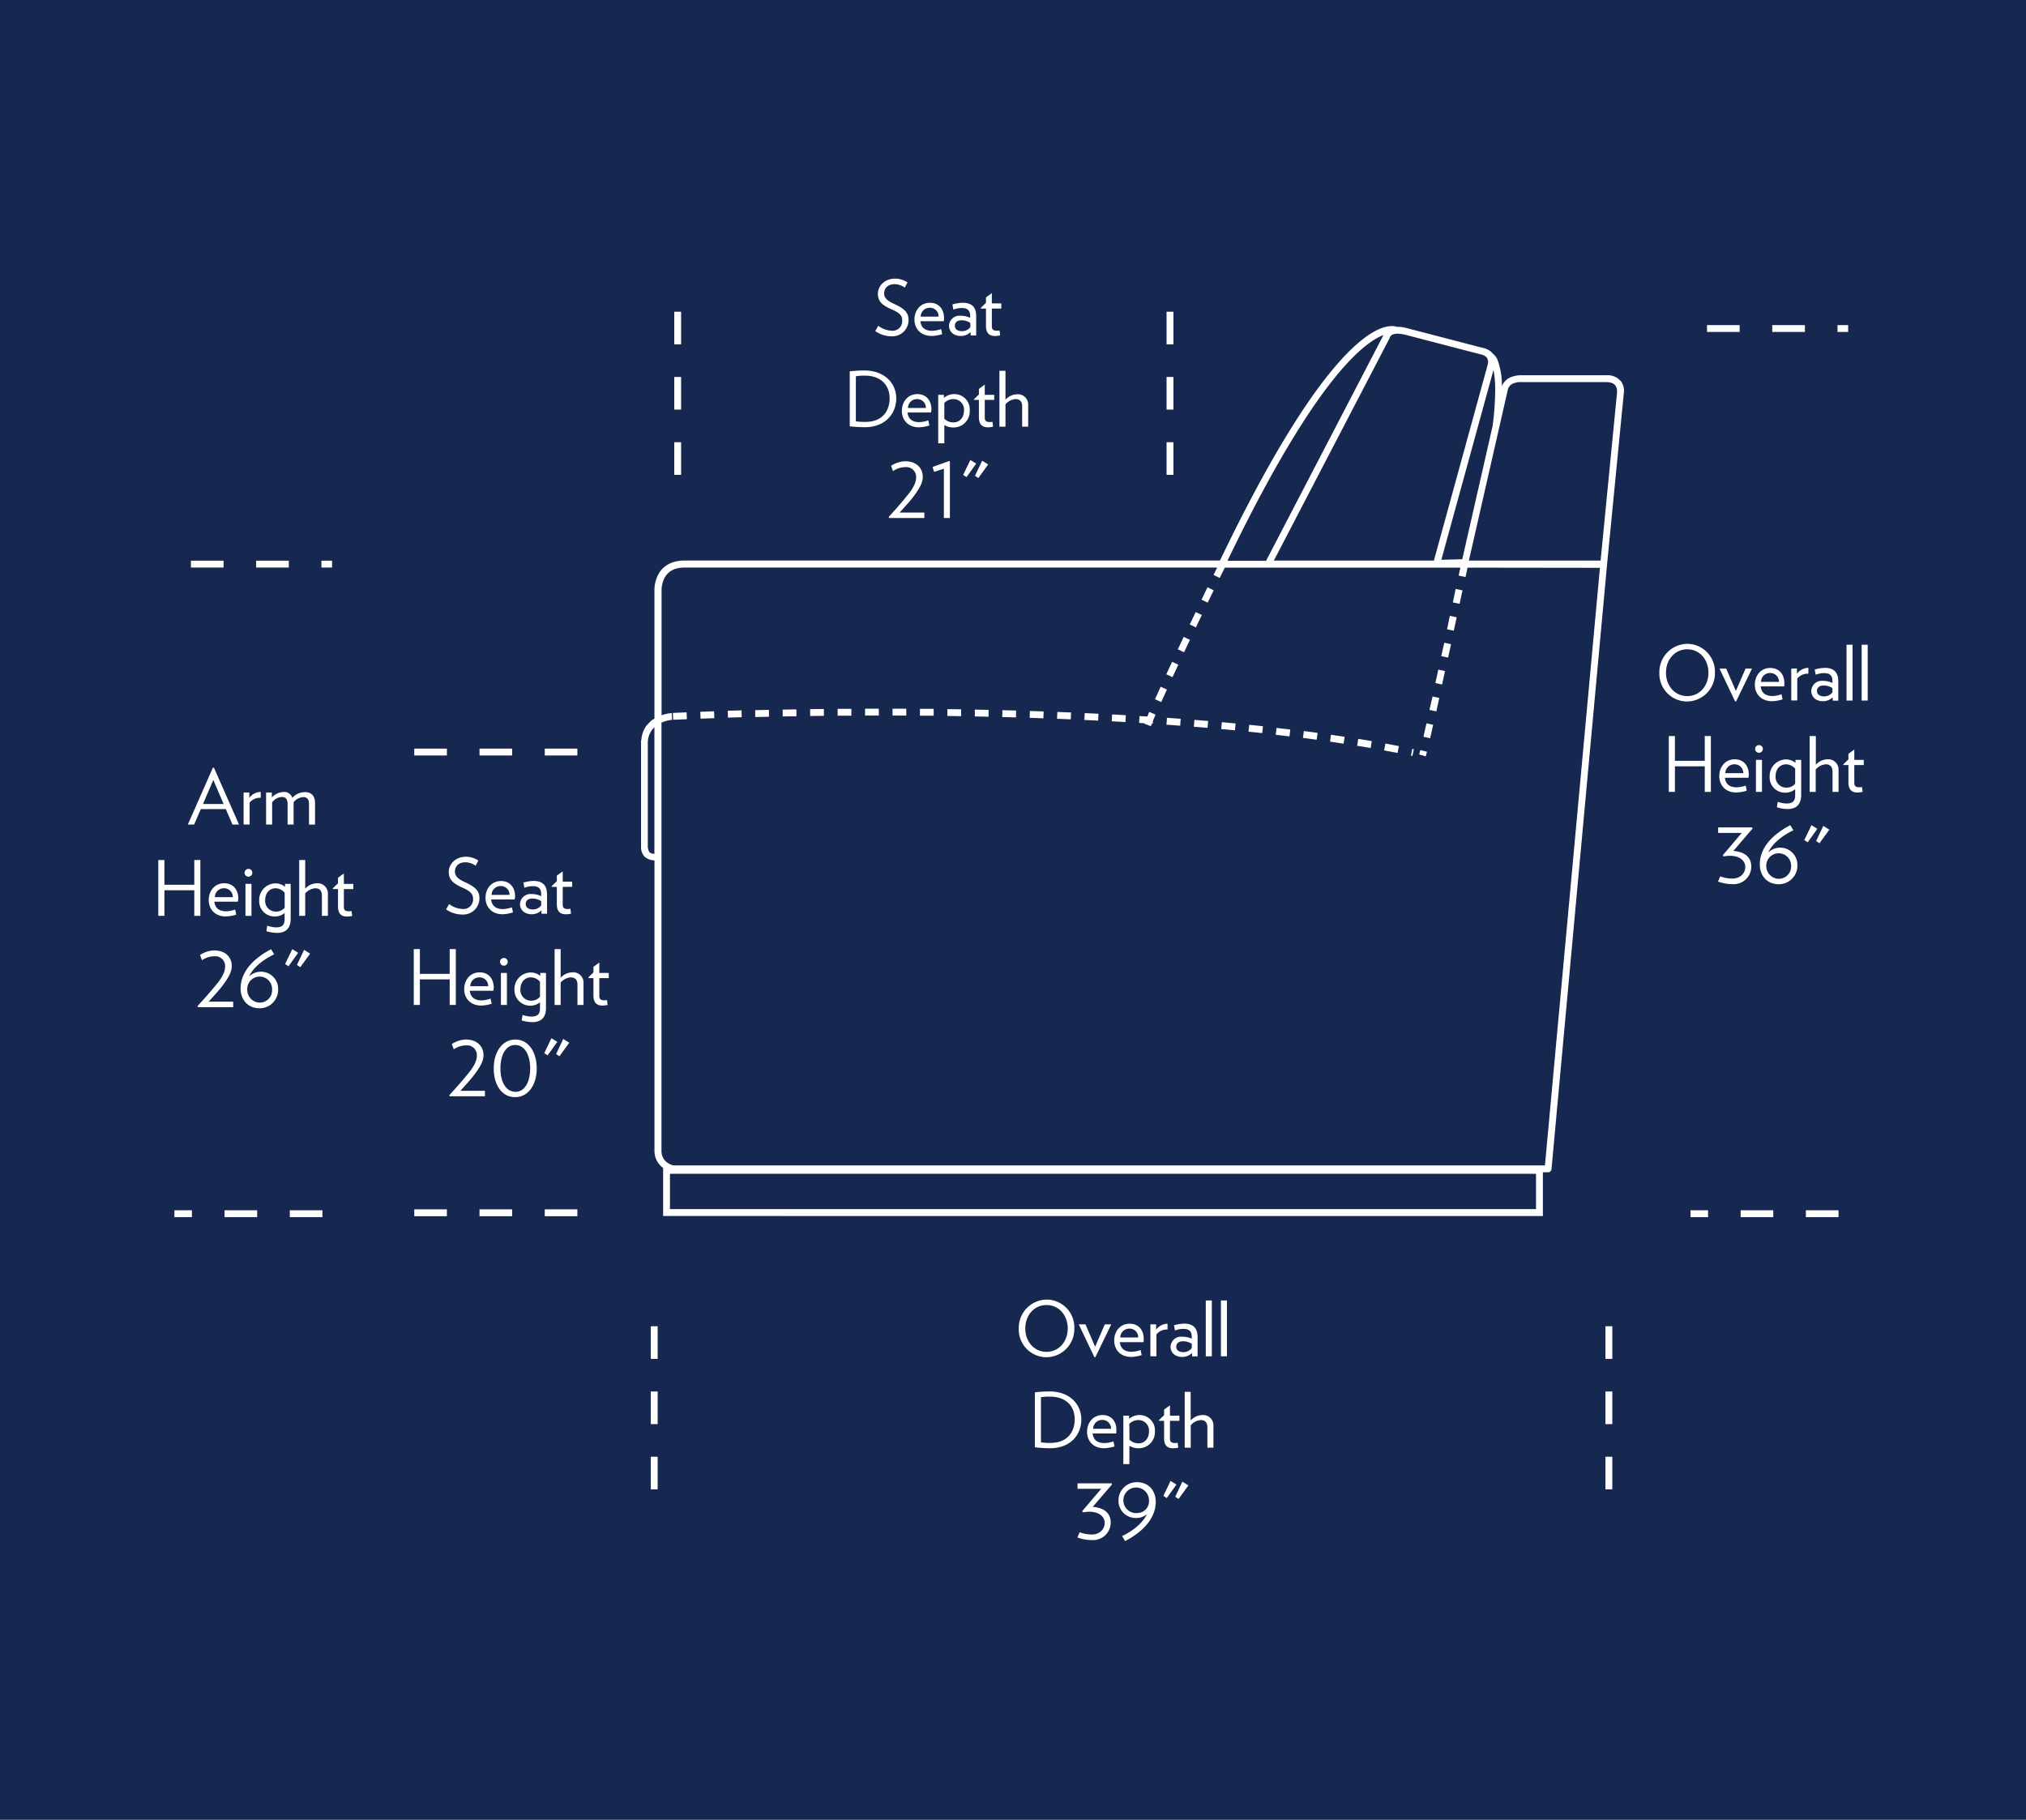 <svg xmlns="http://www.w3.org/2000/svg" viewBox="0 0 590 530"><defs><style>.cls-1{fill:#16284f;}.cls-2{fill:#fff;}</style></defs><title>Pearson1</title><g id="Background"><rect class="cls-1" width="590" height="530"/></g><g id="Pearson"><path class="cls-2" d="M312.86,386.9a8.1,8.1,0,0,0-8-8.41,8.23,8.23,0,0,0-8.18,8.41,8.08,8.08,0,0,0,8,8.38A8.2,8.2,0,0,0,312.86,386.9Zm-14.28,0c0-3.84,2.57-6.82,6.18-6.82s6.18,3,6.18,6.82-2.58,6.81-6.18,6.81S298.58,390.74,298.58,386.9Z"/><polygon class="cls-2" points="318.99 395.26 323.62 385.7 321.74 385.7 318.92 392.22 316.1 385.7 314.15 385.7 318.7 395.26 318.99 395.26"/><path class="cls-2" d="M329,385.52c-2.89,0-4.53,2.33-4.53,4.88s1.69,4.8,5,4.8a11.42,11.42,0,0,0,3-.54l-.31-1.48a8.67,8.67,0,0,1-2.58.51c-2.39,0-3.28-1.2-3.48-2.8H333a3.86,3.86,0,0,0,.07-.88C333.09,387.47,331.65,385.52,329,385.52Zm-2.76,4a2.59,2.59,0,0,1,2.64-2.57,2.49,2.49,0,0,1,2.58,2.57Z"/><path class="cls-2" d="M340,385.52a4.2,4.2,0,0,0-3.32,1.73V385.7h-1.67V395h1.76v-6.37a3.85,3.85,0,0,1,3.23-1.42Z"/><path class="cls-2" d="M344.23,389.3a3.06,3.06,0,0,0-3.35,2.9c0,1.91,1.53,3,3.37,3a4.08,4.08,0,0,0,2.89-1.16v1h1.62v-5.55c0-2.68-1.27-4-3.93-4a11.17,11.17,0,0,0-2.95.49l.29,1.51a6.62,6.62,0,0,1,2.44-.47c1.7,0,2.44.74,2.44,2.31v.56A6.4,6.4,0,0,0,344.23,389.3Zm2.82,3.34a3.11,3.11,0,0,1-2.36,1.16c-1.37,0-2.15-.58-2.15-1.6s.78-1.57,2-1.57a4.63,4.63,0,0,1,2.53.75Z"/><rect class="cls-2" x="351.14" y="378.75" width="1.76" height="16.26"/><rect class="cls-2" x="355.55" y="378.75" width="1.76" height="16.26"/><path class="cls-2" d="M305.6,405.24a32.23,32.23,0,0,0-4.23.27v16a39.42,39.42,0,0,0,4.39.27c6.1,0,9.14-4,9.14-8.41C314.9,409.17,311.7,405.24,305.6,405.24Zm.38,15a15.74,15.74,0,0,1-2.84-.18V406.93a15.46,15.46,0,0,1,2.62-.18c4.73,0,7.21,2.82,7.21,6.59S310.77,420.22,306,420.22Z"/><path class="cls-2" d="M321.1,412.12c-2.89,0-4.53,2.33-4.53,4.88s1.69,4.79,5,4.79a11.79,11.79,0,0,0,3-.53l-.32-1.49a8.61,8.61,0,0,1-2.57.51c-2.4,0-3.28-1.19-3.49-2.79h6.84a3.91,3.91,0,0,0,.07-.89C325.18,414.07,323.74,412.12,321.1,412.12Zm-2.76,4a2.6,2.6,0,0,1,2.64-2.58,2.5,2.5,0,0,1,2.58,2.58Z"/><path class="cls-2" d="M327.14,412.29v14.12h1.75V421.1a5.46,5.46,0,0,0,2.71.69,4.7,4.7,0,0,0,4.73-4.9,4.46,4.46,0,0,0-4.4-4.77,4.61,4.61,0,0,0-3.13,1.11v-.94Zm1.73,2.4a3.66,3.66,0,0,1,2.73-1.11,3.06,3.06,0,0,1,3,3.33c0,2-1.24,3.44-3,3.44a3.61,3.61,0,0,1-2.68-1.06Z"/><path class="cls-2" d="M339,418.86c0,2.05.91,2.93,2.59,2.93a8.73,8.73,0,0,0,1.54-.17l-.18-1.43a4.51,4.51,0,0,1-.78.07c-1,0-1.46-.35-1.46-1.22V413.8h2.75v-1.51h-2.75v-3L339,410.52v1.62l-1.49,1.44v.22H339Z"/><path class="cls-2" d="M350.09,412.12a4.71,4.71,0,0,0-3.35,1.58v-8.35H345v16.27h1.76v-6.53a4.35,4.35,0,0,1,2.9-1.51c1.33,0,1.95.74,1.95,2.18v5.86h1.76v-6.33A3,3,0,0,0,350.09,412.12Z"/><polygon class="cls-2" points="342.24 435.92 343.21 436.56 346.08 432.61 344.32 431.52 342.24 435.92"/><path class="cls-2" d="M323.7,432h-9.9v1.6h6.88l-5.55,6.54.25.31a14,14,0,0,1,1.81-.18c2.84,0,4.51,1.42,4.51,3.24s-1.4,3.4-3.82,3.4a10.49,10.49,0,0,1-3.48-.65l-.65,1.51a12.53,12.53,0,0,0,4.22.76,5.13,5.13,0,0,0,5.48-5.08c0-2.93-2.08-4.33-5.23-4.6l5.61-6.52Z"/><path class="cls-2" d="M331.14,431.68a5.29,5.29,0,0,0-5.42,5.42,5,5,0,0,0,5.06,5A4.87,4.87,0,0,0,334,441c-1.16,2.4-3.8,4.73-7.24,6.37l.89,1.46c6.46-3.39,8.92-7.61,8.92-11.45C336.55,434.12,334.49,431.68,331.14,431.68Zm-.09,9a3.73,3.73,0,1,1,3.55-3.73A3.42,3.42,0,0,1,331.05,440.65Z"/><polygon class="cls-2" points="340.88 431.3 338.8 435.65 339.77 436.3 342.59 432.37 340.88 431.3"/><path class="cls-2" d="M134.55,258.46c2.66,1.17,3.22,2,3.22,3.43a2.79,2.79,0,0,1-3.07,2.84,7,7,0,0,1-3.92-1.44l-.87,1.56a8.27,8.27,0,0,0,4.71,1.5,4.74,4.74,0,0,0,5-4.66c0-2.17-1-3.3-4.35-4.83-2-.91-2.78-1.82-2.78-3,0-1.49,1-2.73,3.09-2.73a5.23,5.23,0,0,1,2.93,1l.79-1.51a6.54,6.54,0,0,0-3.61-1.1c-3,0-5,2.08-5,4.43C130.69,256,131.73,257.21,134.55,258.46Z"/><path class="cls-2" d="M150,261.07c0-2.53-1.44-4.48-4.08-4.48-2.89,0-4.53,2.33-4.53,4.88s1.69,4.8,5,4.8a11.84,11.84,0,0,0,3-.54l-.31-1.48a9,9,0,0,1-2.58.51c-2.39,0-3.28-1.2-3.48-2.8h6.83A3.91,3.91,0,0,0,150,261.07Zm-6.84-.44a2.6,2.6,0,0,1,2.64-2.58,2.5,2.5,0,0,1,2.58,2.58Z"/><path class="cls-2" d="M154.8,266.27a4.06,4.06,0,0,0,2.89-1.16v1h1.62v-5.55c0-2.69-1.27-4-3.93-4a10.78,10.78,0,0,0-2.95.49l.29,1.51a6.62,6.62,0,0,1,2.44-.47c1.7,0,2.44.73,2.44,2.31V261a6.54,6.54,0,0,0-2.82-.62,3.06,3.06,0,0,0-3.35,2.91C151.43,265.18,153,266.27,154.8,266.27Zm.27-4.58a4.62,4.62,0,0,1,2.53.76v1.26a3.1,3.1,0,0,1-2.35,1.16c-1.38,0-2.16-.58-2.16-1.6S153.87,261.69,155.07,261.69Z"/><path class="cls-2" d="M166.62,258.28v-1.51h-2.75v-3L162.16,255v1.62l-1.49,1.44v.23h1.49v5.06c0,2,.91,2.93,2.59,2.93a7.93,7.93,0,0,0,1.54-.18l-.18-1.42a5.54,5.54,0,0,1-.78.06c-1,0-1.46-.35-1.46-1.22v-5.23Z"/><polygon class="cls-2" points="122.27 285.23 130.96 285.23 130.96 292.68 132.74 292.68 132.74 276.42 130.96 276.42 130.96 283.63 122.27 283.63 122.27 276.42 120.49 276.42 120.49 292.68 122.27 292.68 122.27 285.23"/><path class="cls-2" d="M143.79,287.67c0-2.53-1.44-4.48-4.08-4.48-2.89,0-4.53,2.33-4.53,4.88s1.69,4.79,5,4.79a11.72,11.72,0,0,0,3-.53l-.31-1.49a8.67,8.67,0,0,1-2.58.51c-2.39,0-3.28-1.2-3.48-2.8h6.83A3.82,3.82,0,0,0,143.79,287.67Zm-6.83-.45a2.58,2.58,0,0,1,2.64-2.57,2.49,2.49,0,0,1,2.57,2.57Z"/><path class="cls-2" d="M146.75,279a1.12,1.12,0,1,0,1.11,1.13A1.11,1.11,0,0,0,146.75,279Z"/><rect class="cls-2" x="145.87" y="283.36" width="1.75" height="9.32"/><path class="cls-2" d="M159,283.36h-1.66v.87a4.3,4.3,0,0,0-2.93-1,4.81,4.81,0,0,0-4.6,4.92,4.6,4.6,0,0,0,7.44,3.77v1.82c0,1.6-.76,2.33-2.47,2.33a8.49,8.49,0,0,1-2.61-.48l-.25,1.59a11,11,0,0,0,3.13.51c2.4,0,3.95-1.24,3.95-4.1Zm-1.75,6.93a3.23,3.23,0,0,1-2.49,1.15,3.1,3.1,0,0,1-3.21-3.33c0-2,1.22-3.46,3.06-3.46a3.59,3.59,0,0,1,2.64,1.26Z"/><path class="cls-2" d="M166.62,283.19a4.69,4.69,0,0,0-3.35,1.57v-8.34h-1.76v16.26h1.76v-6.52a4.31,4.31,0,0,1,2.9-1.51c1.33,0,2,.73,2,2.18v5.85h1.76v-6.32A3,3,0,0,0,166.62,283.19Z"/><path class="cls-2" d="M174.53,280.32l-1.71,1.27v1.62l-1.49,1.44v.22h1.49v5.06c0,2,.91,2.93,2.59,2.93a7.93,7.93,0,0,0,1.54-.18l-.18-1.42a4.59,4.59,0,0,1-.78.07c-1,0-1.46-.36-1.46-1.22v-5.24h2.75v-1.51h-2.75Z"/><path class="cls-2" d="M150.08,302.75c-3.92,0-6.3,3.75-6.3,8.43s2.29,8.36,6.21,8.36,6.31-3.68,6.31-8.36S154,302.75,150.08,302.75Zm0,15.22c-2.64,0-4.35-2.71-4.35-6.79s1.65-6.84,4.31-6.84,4.35,2.76,4.35,6.84S152.72,318,150.06,318Z"/><path class="cls-2" d="M141.22,317.68h-7.14c1.4-1.57,3-3.28,3.9-4.5,1.65-2.16,2.82-4,2.82-5.88,0-2.67-2-4.55-5.08-4.55a7.83,7.83,0,0,0-4.15,1.33l.58,1.53a6.26,6.26,0,0,1,3.62-1.15,2.84,2.84,0,0,1,3.1,2.9c0,1.47-.69,3.07-2.55,5.33-1.24,1.51-2.8,3.37-5.48,6.26l.13.33h10.25Z"/><polygon class="cls-2" points="162.29 303.43 160.58 302.37 158.5 306.72 159.47 307.36 162.29 303.43"/><polygon class="cls-2" points="165.78 303.68 164.02 302.59 161.94 306.99 162.91 307.63 165.78 303.68"/><path class="cls-2" d="M58.48,235.63h7.28l1.93,4.51H69.6l-7.3-16.56H62l-7.3,16.56h1.84Zm3.64-8.47,3,7h-6Z"/><path class="cls-2" d="M72.69,233.77a3.86,3.86,0,0,1,3.24-1.42v-1.71a4.21,4.21,0,0,0-3.33,1.73v-1.55H70.94v9.32h1.75Z"/><path class="cls-2" d="M79.16,232.24v-1.42H77.49v9.32h1.76v-6.46A3.75,3.75,0,0,1,82,232.11c1.33,0,1.75.73,1.75,2.17v5.86H85.5v-6.5a4,4,0,0,1,2.8-1.49c1.22,0,1.69.73,1.69,2v6h1.75v-6.28c0-2-1-3.17-2.91-3.17a4.94,4.94,0,0,0-3.7,1.68,2.46,2.46,0,0,0-2.53-1.73A5,5,0,0,0,79.16,232.24Z"/><polygon class="cls-2" points="58.35 266.73 58.35 250.47 56.58 250.47 56.58 257.68 47.88 257.68 47.88 250.47 46.1 250.47 46.1 266.73 47.88 266.73 47.88 259.28 56.58 259.28 56.58 266.73 58.35 266.73"/><path class="cls-2" d="M69.4,261.72c0-2.53-1.44-4.48-4.08-4.48-2.88,0-4.53,2.33-4.53,4.88s1.69,4.79,5,4.79a11.65,11.65,0,0,0,3-.53l-.31-1.49a8.67,8.67,0,0,1-2.57.51c-2.4,0-3.29-1.19-3.49-2.79h6.84A4.59,4.59,0,0,0,69.4,261.72Zm-6.83-.44a2.59,2.59,0,0,1,2.64-2.58,2.49,2.49,0,0,1,2.57,2.58Z"/><rect class="cls-2" x="71.48" y="257.41" width="1.75" height="9.32"/><path class="cls-2" d="M72.36,253.06a1.13,1.13,0,1,0,1.12,1.14A1.11,1.11,0,0,0,72.36,253.06Z"/><path class="cls-2" d="M80.44,270.09a8.6,8.6,0,0,1-2.62-.49l-.24,1.59a10.9,10.9,0,0,0,3.13.51c2.39,0,3.94-1.24,3.94-4.1V257.41H83v.87a4.3,4.3,0,0,0-2.93-1,4.8,4.8,0,0,0-4.59,4.92A4.44,4.44,0,0,0,80,266.91a4.37,4.37,0,0,0,2.88-1v1.83C82.9,269.35,82.15,270.09,80.44,270.09Zm0-4.6a3.1,3.1,0,0,1-3.22-3.33c0-2,1.22-3.46,3.06-3.46A3.56,3.56,0,0,1,82.9,260v4.37A3.23,3.23,0,0,1,80.42,265.49Z"/><path class="cls-2" d="M92.23,257.24a4.73,4.73,0,0,0-3.35,1.57v-8.34H87.13v16.26h1.75v-6.52a4.34,4.34,0,0,1,2.91-1.51c1.33,0,1.95.73,1.95,2.17v5.86h1.75v-6.32A3,3,0,0,0,92.23,257.24Z"/><path class="cls-2" d="M100.14,254.37l-1.71,1.27v1.62l-1.49,1.44v.22h1.49V264c0,2,.91,2.93,2.59,2.93a7.93,7.93,0,0,0,1.54-.18l-.18-1.42a4.42,4.42,0,0,1-.78.07c-1,0-1.46-.35-1.46-1.22v-5.24h2.75v-1.51h-2.75Z"/><polygon class="cls-2" points="90.31 277.73 88.56 276.64 86.47 281.04 87.45 281.68 90.31 277.73"/><path class="cls-2" d="M67.91,291.73H60.76c1.4-1.57,3-3.28,3.91-4.5,1.64-2.16,2.82-4,2.82-5.88,0-2.67-1.95-4.55-5.08-4.55a7.77,7.77,0,0,0-4.15,1.33l.57,1.53a6.29,6.29,0,0,1,3.62-1.15,2.85,2.85,0,0,1,3.11,2.91c0,1.46-.69,3.06-2.55,5.32-1.25,1.51-2.8,3.37-5.49,6.26l.14.33H67.91Z"/><polygon class="cls-2" points="85.12 276.42 83.03 280.77 84.01 281.42 86.83 277.49 85.12 276.42"/><path class="cls-2" d="M76.08,283a5,5,0,0,0-3.55,1.39c1.11-2.43,3.86-4.81,7.32-6.45l-.91-1.49c-6.47,3.42-8.87,7.55-8.87,11.41,0,3.39,2.22,5.79,5.48,5.79A5.39,5.39,0,0,0,81,288.07,5,5,0,0,0,76.08,283ZM75.59,292A3.72,3.72,0,0,1,72,288.23a3.62,3.62,0,1,1,7.23,0A3.59,3.59,0,0,1,75.59,292Z"/><path class="cls-2" d="M259.68,96.32a7.1,7.1,0,0,1-3.93-1.44l-.86,1.55a8.2,8.2,0,0,0,4.7,1.51,4.73,4.73,0,0,0,5-4.66c0-2.17-1-3.31-4.35-4.84-2-.9-2.77-1.81-2.77-2.94,0-1.49,1-2.74,3.08-2.74a5.21,5.21,0,0,1,2.93,1l.8-1.51a6.55,6.55,0,0,0-3.62-1.1c-3,0-5,2.08-5,4.43,0,2,1,3.22,3.86,4.46s3.22,2,3.22,3.44A2.79,2.79,0,0,1,259.68,96.32Z"/><path class="cls-2" d="M271.38,97.85a11.65,11.65,0,0,0,3-.53l-.31-1.49a8.7,8.7,0,0,1-2.57.52c-2.4,0-3.28-1.2-3.49-2.8h6.84a4.54,4.54,0,0,0,.06-.89c0-2.53-1.44-4.48-4.08-4.48-2.88,0-4.53,2.33-4.53,4.88S268,97.85,271.38,97.85Zm-.62-8.21a2.49,2.49,0,0,1,2.57,2.58h-5.21A2.59,2.59,0,0,1,270.76,89.64Z"/><path class="cls-2" d="M279.78,97.85a4,4,0,0,0,2.88-1.15v1h1.62V92.13c0-2.69-1.26-3.95-3.93-3.95a10.84,10.84,0,0,0-3,.49l.29,1.51a6.71,6.71,0,0,1,2.44-.47c1.71,0,2.44.73,2.44,2.31v.55a6.5,6.5,0,0,0-2.81-.62,3.06,3.06,0,0,0-3.35,2.91C276.41,96.77,277.93,97.85,279.78,97.85Zm.26-4.57a4.54,4.54,0,0,1,2.53.76V95.3a3.06,3.06,0,0,1-2.35,1.15c-1.38,0-2.15-.57-2.15-1.59S278.84,93.28,280,93.28Z"/><path class="cls-2" d="M287.13,94.93c0,2,.91,2.92,2.6,2.92a8.62,8.62,0,0,0,1.53-.17l-.18-1.42a5.52,5.52,0,0,1-.77.06c-1,0-1.47-.35-1.47-1.22V89.87h2.75V88.36h-2.75v-3l-1.71,1.26V88.2l-1.48,1.44v.23h1.48Z"/><path class="cls-2" d="M261,116c0-4.18-3.2-8.1-9.3-8.1a34.53,34.53,0,0,0-4.24.26v16a42.38,42.38,0,0,0,4.39.26C257.94,124.4,261,120.37,261,116Zm-11.76-6.42a16.44,16.44,0,0,1,2.61-.18c4.73,0,7.22,2.82,7.22,6.6s-2.2,6.87-7,6.87a15.86,15.86,0,0,1-2.84-.17Z"/><path class="cls-2" d="M271.25,119.26c0-2.53-1.44-4.48-4.08-4.48-2.89,0-4.53,2.32-4.53,4.88s1.69,4.79,5,4.79a11.72,11.72,0,0,0,3-.53l-.31-1.49a8.67,8.67,0,0,1-2.58.51c-2.39,0-3.28-1.2-3.48-2.8h6.83A3.82,3.82,0,0,0,271.25,119.26Zm-6.83-.45a2.58,2.58,0,0,1,2.64-2.57,2.49,2.49,0,0,1,2.57,2.57Z"/><path class="cls-2" d="M282.4,119.55a4.46,4.46,0,0,0-4.39-4.77,4.63,4.63,0,0,0-3.13,1.1V115h-1.66v14.11H275v-5.3a5.46,5.46,0,0,0,2.71.69A4.7,4.7,0,0,0,282.4,119.55ZM275,121.94v-4.59a3.65,3.65,0,0,1,2.73-1.11,3.05,3.05,0,0,1,3,3.33c0,2-1.24,3.44-3,3.44A3.56,3.56,0,0,1,275,121.94Z"/><path class="cls-2" d="M283.59,116.46h1.48v5.06c0,2,.91,2.93,2.6,2.93a7.83,7.83,0,0,0,1.53-.18l-.18-1.42a5.64,5.64,0,0,1-.77.07c-1,0-1.47-.36-1.47-1.22v-5.24h2.75V115h-2.75v-3l-1.71,1.27v1.61l-1.48,1.45Z"/><path class="cls-2" d="M291.05,108v16.26h1.76v-6.52a4.36,4.36,0,0,1,2.91-1.51c1.33,0,1.95.73,1.95,2.17v5.86h1.75V118a3,3,0,0,0-3.26-3.17,4.71,4.71,0,0,0-3.35,1.57V108Z"/><polygon class="cls-2" points="284.29 135.02 282.58 133.96 280.49 138.31 281.47 138.95 284.29 135.02"/><polygon class="cls-2" points="276.62 150.87 276.62 134.31 276.27 134.31 271.56 136 272.03 137.42 274.87 136.51 274.87 150.87 276.62 150.87"/><path class="cls-2" d="M258.8,150.54l.13.33h10.25v-1.6H262c1.39-1.57,3-3.28,3.9-4.5,1.64-2.16,2.82-4,2.82-5.88,0-2.67-1.95-4.55-5.08-4.55a7.71,7.71,0,0,0-4.15,1.33l.58,1.53a6.23,6.23,0,0,1,3.61-1.15,2.85,2.85,0,0,1,3.11,2.9c0,1.47-.69,3.06-2.55,5.33C263,145.79,261.48,147.65,258.8,150.54Z"/><polygon class="cls-2" points="287.77 135.27 286.02 134.18 283.93 138.57 284.91 139.22 287.77 135.27"/><rect class="cls-2" x="196.35" y="109.79" width="2" height="9.5"/><rect class="cls-2" x="196.35" y="128.79" width="2" height="9.5"/><rect class="cls-2" x="196.35" y="90.79" width="2" height="9.5"/><rect class="cls-2" x="339.72" y="90.79" width="2" height="9.5"/><rect class="cls-2" x="339.72" y="128.79" width="2" height="9.5"/><rect class="cls-2" x="339.72" y="109.79" width="2" height="9.5"/><rect class="cls-2" x="189.52" y="424.26" width="2" height="9.5"/><rect class="cls-2" x="189.52" y="405.26" width="2" height="9.5"/><rect class="cls-2" x="189.52" y="386.26" width="2" height="9.5"/><rect class="cls-2" x="467.53" y="424.26" width="2" height="9.5"/><rect class="cls-2" x="467.53" y="405.26" width="2" height="9.5"/><rect class="cls-2" x="467.53" y="386.26" width="2" height="9.5"/><rect class="cls-2" x="139.64" y="352.21" width="9.5" height="2"/><rect class="cls-2" x="158.64" y="352.21" width="9.5" height="2"/><rect class="cls-2" x="120.64" y="352.21" width="9.5" height="2"/><rect class="cls-2" x="158.64" y="218.03" width="9.5" height="2"/><rect class="cls-2" x="139.64" y="218.03" width="9.5" height="2"/><rect class="cls-2" x="120.64" y="218.03" width="9.5" height="2"/><rect class="cls-2" x="74.6" y="163.29" width="9.5" height="2"/><rect class="cls-2" x="50.79" y="352.48" width="5.1" height="2"/><rect class="cls-2" x="93.6" y="163.29" width="3.1" height="2"/><rect class="cls-2" x="84.39" y="352.48" width="9.5" height="2"/><rect class="cls-2" x="65.39" y="352.48" width="9.5" height="2"/><rect class="cls-2" x="55.6" y="163.29" width="9.5" height="2"/><path class="cls-2" d="M491.42,187.51a8.23,8.23,0,0,0-8.19,8.41,8.08,8.08,0,0,0,8,8.38,8.2,8.2,0,0,0,8.18-8.38A8.11,8.11,0,0,0,491.42,187.51Zm-.07,15.22c-3.61,0-6.19-3-6.19-6.81s2.58-6.82,6.19-6.82,6.17,3,6.17,6.82S495,202.73,491.35,202.73Z"/><polygon class="cls-2" points="502.69 194.72 500.74 194.72 505.29 204.28 505.58 204.28 510.21 194.72 508.33 194.72 505.51 201.24 502.69 194.72"/><path class="cls-2" d="M516.11,204.22a11.42,11.42,0,0,0,3-.54l-.32-1.48a8.61,8.61,0,0,1-2.57.51c-2.4,0-3.28-1.2-3.49-2.8h6.84a3.86,3.86,0,0,0,.07-.88c0-2.54-1.44-4.49-4.09-4.49-2.88,0-4.52,2.33-4.52,4.88S512.75,204.22,516.11,204.22Zm-.63-8.21a2.5,2.5,0,0,1,2.58,2.57h-5.22A2.59,2.59,0,0,1,515.48,196Z"/><path class="cls-2" d="M521.64,194.72V204h1.75v-6.37a3.88,3.88,0,0,1,3.24-1.42v-1.71a4.21,4.21,0,0,0-3.33,1.73v-1.55Z"/><path class="cls-2" d="M530.84,204.22a4,4,0,0,0,2.88-1.16v1h1.62v-5.55c0-2.68-1.26-4-3.93-4a11.1,11.1,0,0,0-2.94.49l.28,1.51a6.71,6.71,0,0,1,2.44-.47c1.71,0,2.44.74,2.44,2.31v.56a6.32,6.32,0,0,0-2.81-.62,3.06,3.06,0,0,0-3.35,2.9C527.47,203.13,529,204.22,530.84,204.22Zm.26-4.57a4.61,4.61,0,0,1,2.53.75v1.26a3.07,3.07,0,0,1-2.35,1.16c-1.37,0-2.15-.58-2.15-1.6S529.91,199.65,531.1,199.65Z"/><rect class="cls-2" x="537.73" y="187.77" width="1.76" height="16.26"/><rect class="cls-2" x="542.14" y="187.77" width="1.76" height="16.26"/><polygon class="cls-2" points="496.45 221.58 487.76 221.58 487.76 214.37 485.98 214.37 485.98 230.63 487.76 230.63 487.76 223.18 496.45 223.18 496.45 230.63 498.23 230.63 498.23 214.37 496.45 214.37 496.45 221.58"/><path class="cls-2" d="M509.28,225.62c0-2.53-1.44-4.48-4.08-4.48-2.89,0-4.52,2.33-4.52,4.88s1.68,4.79,5,4.79a11.72,11.72,0,0,0,3-.53l-.31-1.49a8.67,8.67,0,0,1-2.58.51c-2.39,0-3.28-1.19-3.48-2.79h6.84A4.54,4.54,0,0,0,509.28,225.62Zm-6.83-.44a2.59,2.59,0,0,1,2.64-2.58,2.49,2.49,0,0,1,2.57,2.58Z"/><path class="cls-2" d="M512.24,217a1.12,1.12,0,1,0,1.12,1.13A1.11,1.11,0,0,0,512.24,217Z"/><rect class="cls-2" x="511.36" y="221.31" width="1.75" height="9.32"/><path class="cls-2" d="M522.87,222.18a4.3,4.3,0,0,0-2.93-1,4.81,4.81,0,0,0-4.59,4.92,4.44,4.44,0,0,0,4.54,4.75,4.38,4.38,0,0,0,2.89-1v1.83c0,1.59-.76,2.33-2.46,2.33a8.6,8.6,0,0,1-2.62-.49l-.24,1.59a10.93,10.93,0,0,0,3.12.52c2.4,0,3.95-1.25,3.95-4.11V221.31h-1.66Zm-.09,6.06a3.23,3.23,0,0,1-2.48,1.15,3.1,3.1,0,0,1-3.22-3.33c0-2,1.22-3.46,3.06-3.46a3.56,3.56,0,0,1,2.64,1.27Z"/><path class="cls-2" d="M528.76,224.11a4.35,4.35,0,0,1,2.9-1.51c1.33,0,2,.74,2,2.18v5.85h1.75v-6.32a3,3,0,0,0-3.26-3.17,4.73,4.73,0,0,0-3.35,1.57v-8.34H527v16.26h1.76Z"/><path class="cls-2" d="M540,218.28l-1.71,1.26v1.62l-1.49,1.44v.22h1.49v5.06c0,2,.91,2.93,2.59,2.93a7.93,7.93,0,0,0,1.54-.18l-.18-1.42a4.51,4.51,0,0,1-.78.07c-1,0-1.46-.35-1.46-1.22v-5.24h2.75v-1.51H540Z"/><path class="cls-2" d="M510,252.42c0-2.93-2.08-4.33-5.23-4.6l5.61-6.52-.13-.33h-9.9v1.6h6.88l-5.55,6.54.25.31a14.14,14.14,0,0,1,1.82-.18c2.84,0,4.5,1.42,4.5,3.24s-1.4,3.4-3.82,3.4a10.49,10.49,0,0,1-3.48-.65l-.64,1.51a12.43,12.43,0,0,0,4.21.76A5.13,5.13,0,0,0,510,252.42Z"/><path class="cls-2" d="M518.49,246.87a5,5,0,0,0-3.55,1.4c1.11-2.44,3.86-4.82,7.32-6.46l-.91-1.49c-6.48,3.42-8.87,7.55-8.87,11.41,0,3.39,2.21,5.79,5.48,5.79a5.39,5.39,0,0,0,5.46-5.55A5,5,0,0,0,518.49,246.87Zm-.49,9.07a3.72,3.72,0,0,1-3.64-3.81,3.62,3.62,0,1,1,7.24,0A3.59,3.59,0,0,1,518,255.94Z"/><polygon class="cls-2" points="529.23 241.39 527.52 240.32 525.44 244.67 526.42 245.32 529.23 241.39"/><polygon class="cls-2" points="528.88 244.94 529.86 245.58 532.72 241.63 530.97 240.54 528.88 244.94"/><rect class="cls-2" x="506.9" y="352.48" width="9.5" height="2"/><rect class="cls-2" x="492.3" y="352.48" width="5.11" height="2"/><rect class="cls-2" x="535.11" y="94.68" width="3.1" height="2"/><rect class="cls-2" x="497.11" y="94.68" width="9.5" height="2"/><rect class="cls-2" x="525.9" y="352.48" width="9.5" height="2"/><rect class="cls-2" x="516.11" y="94.68" width="9.5" height="2"/><path class="cls-2" d="M472,111a5.12,5.12,0,0,0-4.29-1.71H442.62a7.53,7.53,0,0,0-2.25.42,4.72,4.72,0,0,0-3,2.77,21.14,21.14,0,0,0-1.22-7.54,4.25,4.25,0,0,0-1.42-1.93s0,0,0-.06a5.18,5.18,0,0,0-2.95-1.64h0l-22.19-5.77h0a9.77,9.77,0,0,0-2.53-.36l-.34,0a3.7,3.7,0,0,0-1.37-.21c-2.53,0-7.56,1.54-15.71,10.83s-19.39,26.23-34.37,57.45H199.31c-4,0-6.38,1.85-7.51,3.87a10,10,0,0,0-1.22,4.7V172h0v37.26l-.15.11a5.71,5.71,0,0,0-.68.45,8.77,8.77,0,0,0-1.05,1.06c-.16.19-.35.31-.5.51l0,0a8.46,8.46,0,0,0-1.44,4.2h-.08l0,.94v30h0v.25a4.78,4.78,0,0,0,.13,1.06h0a3.86,3.86,0,0,0,.48,1.08,1.21,1.21,0,0,0,.05.14,3.58,3.58,0,0,0,.59.65h0l.06,0a3.88,3.88,0,0,0,1,.55,2.53,2.53,0,0,0,.33.12,5,5,0,0,0,1.27.2V335a6.11,6.11,0,0,0,2.52,5.15v14H449.31V341.42h1.51a1,1,0,0,0,1-.91L468,164.38l4.87-49.82h0a3.94,3.94,0,0,0,.06-.73A4.51,4.51,0,0,0,472,111Zm-37.08-3.25a29.59,29.59,0,0,1,.5,5.94,85.1,85.1,0,0,1-.75,10.38l-8.84,38.81-6.09.15ZM407,97.19a7.77,7.77,0,0,1,1.4.14l.45.1.14,0h0l22.18,5.77h0a3.26,3.26,0,0,1,1.88,1l.33,1-.07.51,0,.14v0h0l0,.1-15.74,57.32c-3.15,0-15.75,0-28.34,0-6.57,0-13.07,0-18.27,0L404.72,98.4l0-.1a1.46,1.46,0,0,1,.82-.85A3.53,3.53,0,0,1,407,97.19Zm-15.92,10c5.52-6.29,9.39-8.7,11.81-9.61l-34.19,65.75H357.45C372.17,132.73,383.25,116.08,391.1,107.15ZM189.69,248.53a2,2,0,0,1-.44-.25l-.05,0-.31-.54-.24-.88v-.12h0V216.56a6.34,6.34,0,0,1,1.48-4.3,6.25,6.25,0,0,1,.44-.45v36.87a4.31,4.31,0,0,1-.72-.1ZM447.31,352.14H195.1V341.86H447.31Zm2.6-12.72H196.1a5.31,5.31,0,0,1-2-1,4.13,4.13,0,0,1-1.47-3.38V210.46a10.56,10.56,0,0,1,2-.66l.81-.13.27,0-.1-2a11.36,11.36,0,0,0-2.95.65V171.86a7.87,7.87,0,0,1,.95-3.71c.89-1.48,2.37-2.83,5.78-2.86H354.46l-1.06,2.15,1.79.88c.65-1.32,1.14-2.3,1.51-3h68.58c-.13.62-.29,1.37-.5,2.31l2,.42c.25-1.15.44-2.06.58-2.73l38.56.05Zm21-225.24v.09h0v0l-4.79,49H427.76l11.39-50a2.67,2.67,0,0,1,1.87-1.71,5.81,5.81,0,0,1,1.15-.27l.37,0h25.15c1.68,0,2.35.48,2.73,1a2.58,2.58,0,0,1,.48,1.58Z"/><path class="cls-2" d="M323.75,210.07l4,.22.11-2-4-.22Z"/><path class="cls-2" d="M307.83,209.34l4,.16.08-2-4-.16Z"/><path class="cls-2" d="M315.79,209.68l4,.19.1-2-4-.19Z"/><path class="cls-2" d="M291.86,208.83l4,.11.06-2-4-.1Z"/><path class="cls-2" d="M299.85,209.06l4,.14.07-2-4-.14Z"/><path class="cls-2" d="M339.69,211.06l4,.29.15-2-4-.29Z"/><path class="cls-2" d="M283.88,208.65h0l4,.09,0-2-4-.08Z"/><path class="cls-2" d="M347.66,211.66h0l4,.32.17-2-4-.33Z"/><path class="cls-2" d="M235.93,206.53l0,2,4-.05,0-2Z"/><path class="cls-2" d="M267.9,208.44l4,0,0-2-4,0Z"/><path class="cls-2" d="M211.94,207l.06,2h0l4-.12-.05-2Z"/><path class="cls-2" d="M219.93,206.83l0,2h0l4-.09,0-2Z"/><path class="cls-2" d="M203.94,207.3l.07,2,4-.14-.06-2Z"/><path class="cls-2" d="M195.94,207.63l.09,2,4-.17-.08-2C197.93,207.53,196.57,207.6,195.94,207.63Z"/><path class="cls-2" d="M227.93,206.66l0,2h0l4-.06,0-2Z"/><path class="cls-2" d="M251.92,206.4v2h4v-2Z"/><path class="cls-2" d="M259.92,208.4h4v-2h-4Z"/><path class="cls-2" d="M355.63,212.33l4,.37.19-2-4-.38Z"/><path class="cls-2" d="M243.93,206.44v2l4,0,0-2Z"/><path class="cls-2" d="M275.89,208.52l4,.06,0-2-4-.06Z"/><rect class="cls-2" x="410.33" y="218.91" width="2" height="0.45" transform="translate(113 577.21) rotate(-78.25)"/><path class="cls-2" d="M363.58,213.1l4,.41.21-2c-1.32-.15-2.65-.29-4-.42Z"/><path class="cls-2" d="M403.08,218.55l3.91.74.39-2c-1.31-.26-2.62-.5-3.94-.74Z"/><path class="cls-2" d="M379.43,214.91h0l4,.53.27-2-4-.53Z"/><path class="cls-2" d="M371.51,214l4,.47.24-2-4-.47Z"/><path class="cls-2" d="M387.34,216l3.94.59.31-2-4-.59Z"/><path class="cls-2" d="M395.22,217.2l3.93.65.34-2-3.95-.66Z"/><path class="cls-2" d="M349.9,174.65l1.8.86,1.74-3.6-1.8-.87C351.1,172.16,350.51,173.37,349.9,174.65Z"/><path class="cls-2" d="M338,200c-.58,1.28-1.14,2.5-1.65,3.65l1.82.82c.51-1.15,1.07-2.37,1.65-3.64Z"/><path class="cls-2" d="M343.14,193.59l-1.81-.85c-.58,1.23-1.14,2.45-1.69,3.64l1.81.83C342,196,342.56,194.82,343.14,193.59Z"/><path class="cls-2" d="M334.12,208.68l-2.28-.14-.12,2,1.6.1-.06.13,1.87.73c.08-.21.19-.48.29-.72l.28,0,.06-.87.76-1.78-1.83-.8Z"/><path class="cls-2" d="M343,189.12l1.81.85,1.71-3.62-1.81-.86Z"/><path class="cls-2" d="M350,179.12l-1.8-.86c-.56,1.18-1.14,2.38-1.72,3.61l1.8.86C348.83,181.5,349.41,180.3,350,179.12Z"/><path class="cls-2" d="M416.28,206.75l2,.43c.28-1.25.57-2.56.86-3.91l-1.95-.43C416.85,204.19,416.56,205.5,416.28,206.75Z"/><path class="cls-2" d="M415.41,210.66c-.32,1.43-.62,2.74-.88,3.91l1.94.44c.27-1.17.57-2.48.89-3.91l-1.95-.44Z"/><path class="cls-2" d="M413.28,219.74l1.93.54c.08-.31.2-.76.34-1.35l-1.94-.47C413.47,219,413.36,219.47,413.28,219.74Z"/><path class="cls-2" d="M418,198.93l1.95.43c.28-1.29.57-2.6.86-3.92l-1.95-.42C418.57,196.33,418.28,197.64,418,198.93Z"/><path class="cls-2" d="M421.41,183.27l1.95.42c.29-1.33.57-2.64.85-3.91l-2-.42Z"/><path class="cls-2" d="M423.1,175.44l1.95.42c.3-1.4.59-2.71.85-3.92l-2-.42Z"/><path class="cls-2" d="M419.71,191.1l2,.42c.29-1.31.57-2.62.85-3.91l-1.95-.42C420.28,188.48,420,189.79,419.71,191.1Z"/></g></svg>